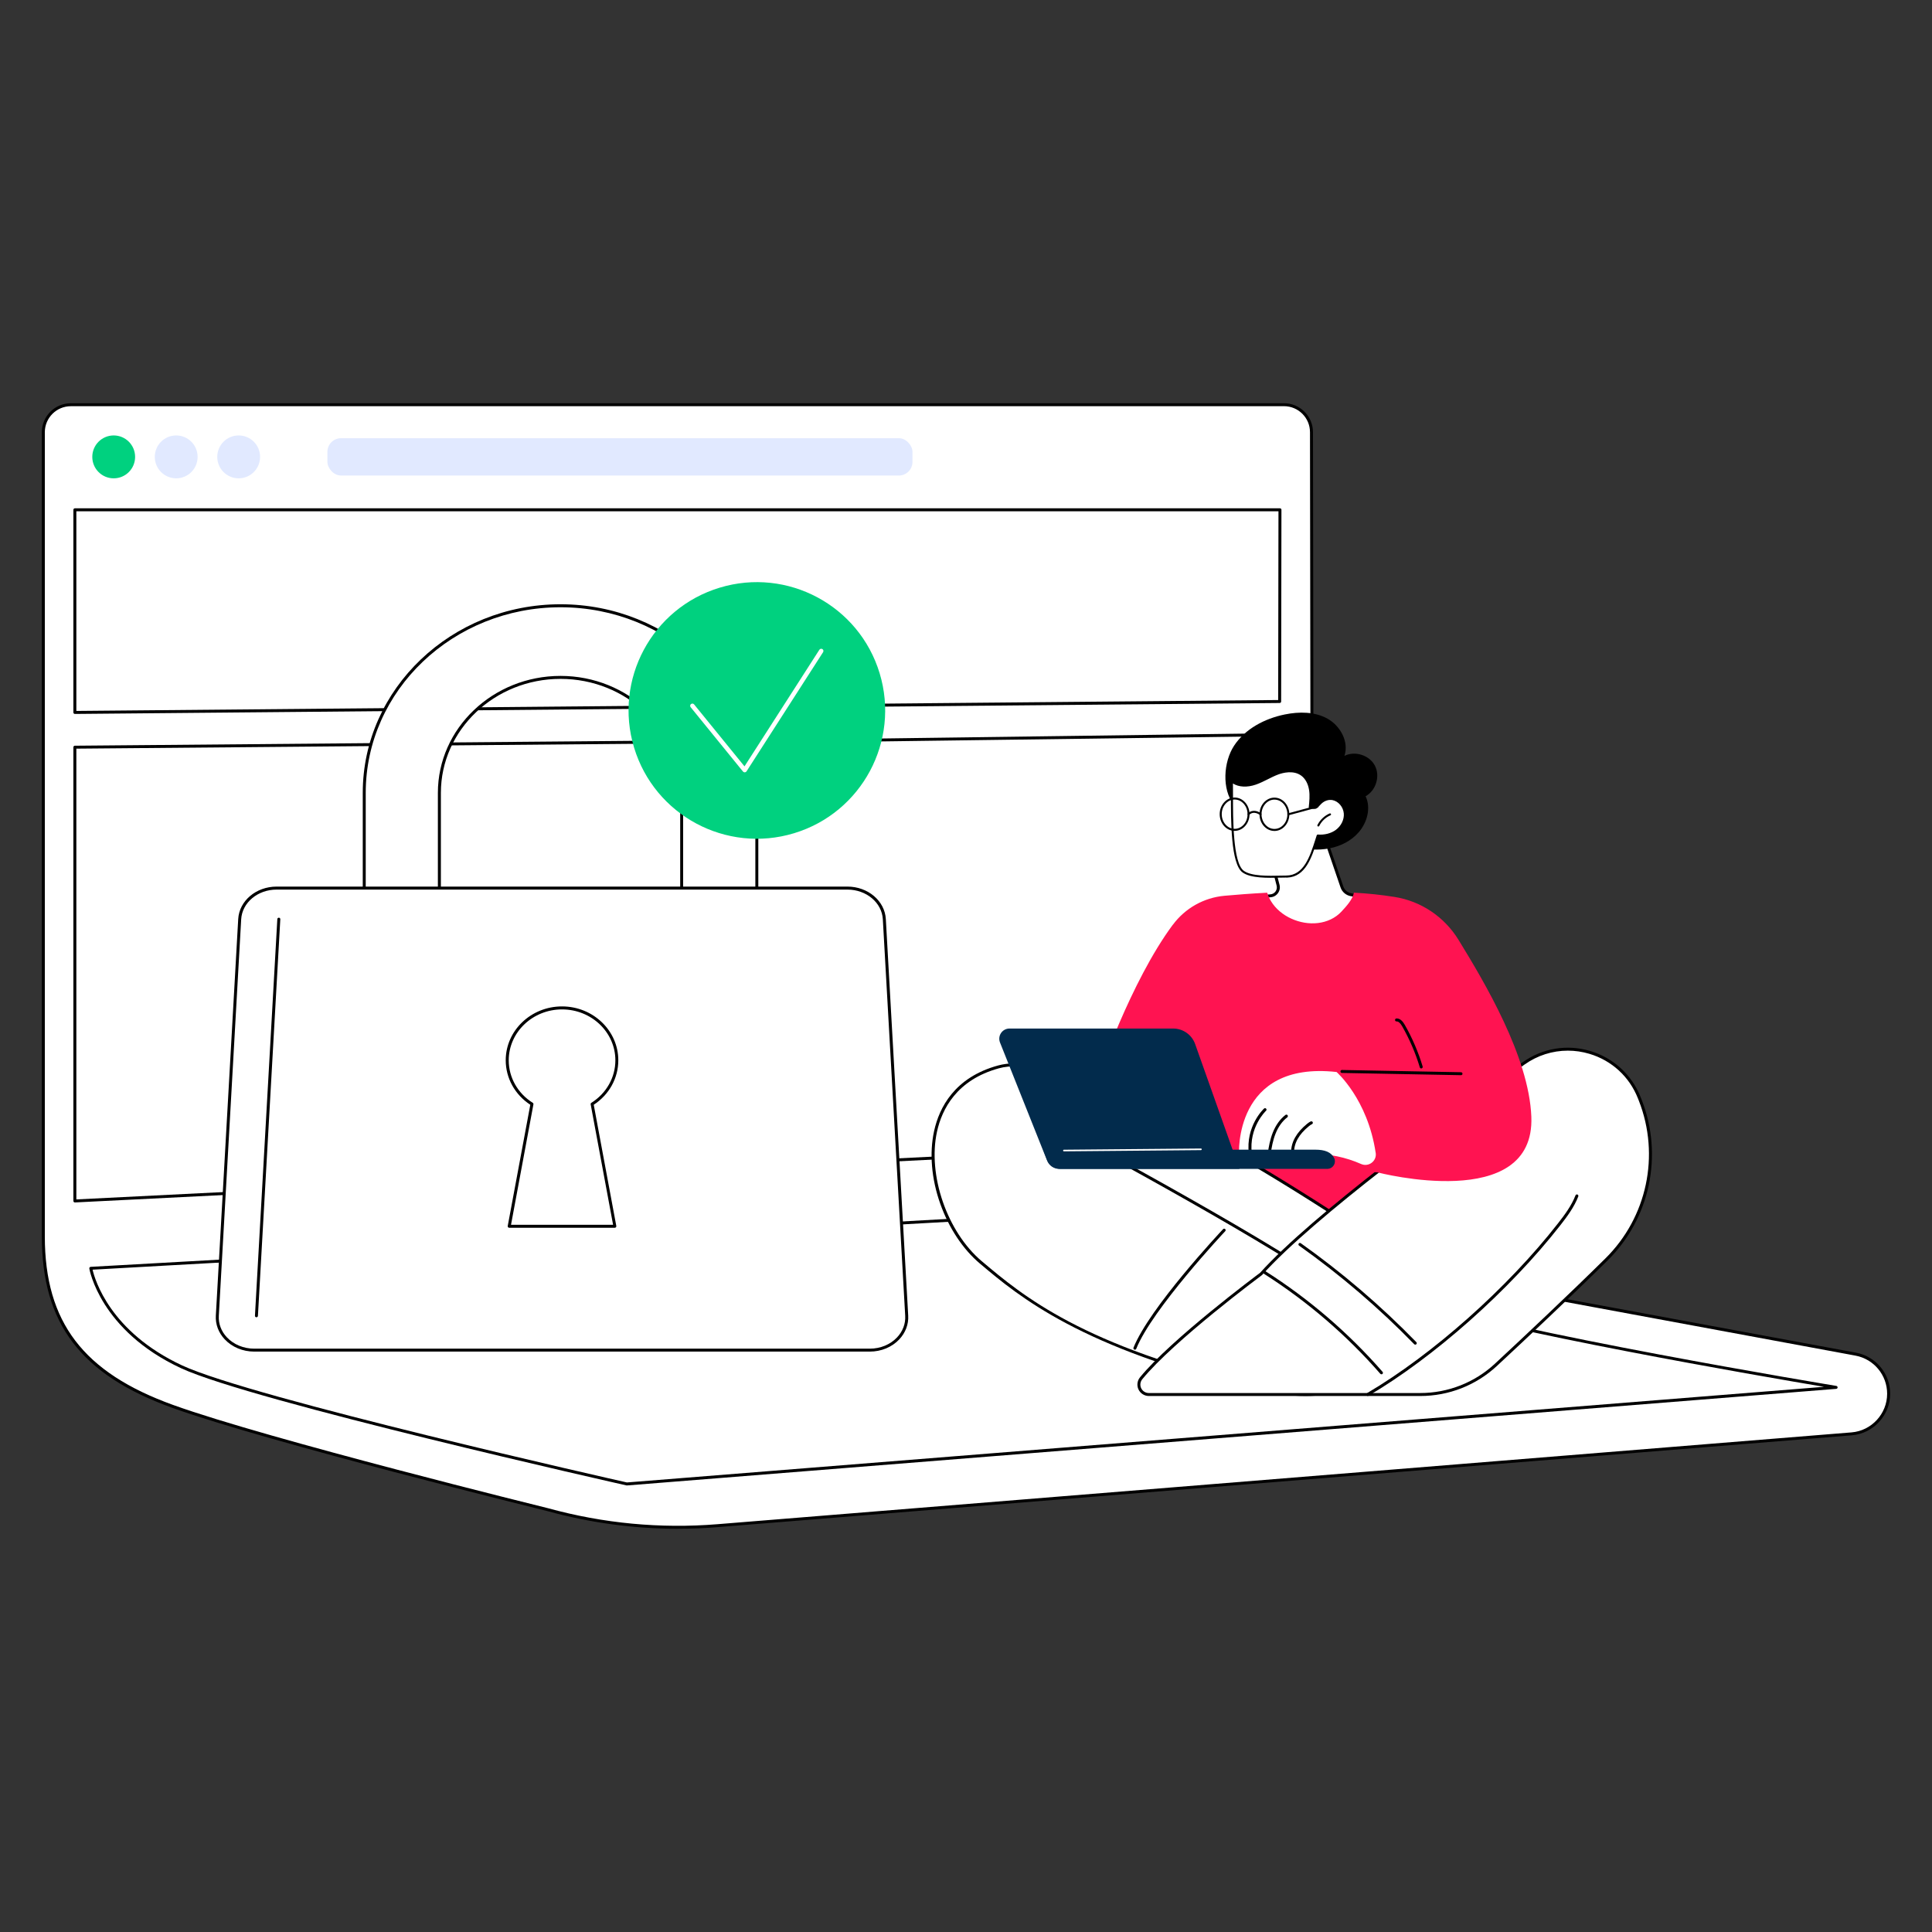 <svg xmlns="http://www.w3.org/2000/svg" id="Layer_1" data-name="Layer 1" viewBox="0 0 600 600"><rect x="0" y="0" width="600" height="600" fill="#333333" stroke="none"/><defs><style> .cls-1 { fill: #00d17f; } .cls-2 { fill: #022b4c; } .cls-3 { fill: #fff; } .cls-4 { fill: #ff1351; } .cls-5 { fill: #e1e9ff; } </style></defs><g id="Cyber_insurance" data-name="Cyber insurance"><g><g><g><path class="cls-3" d="m575.05,445.3l-352.15,28.51c-17.76,1.44-35.63-.25-52.8-4.97,0,0-86.41-21.26-116.41-32.05-30.44-10.95-40.23-28.16-40.23-52.82v-249.73c0-4.72,3.82-8.54,8.54-8.54h376.76c4.71,0,8.54,3.82,8.54,8.54l.31,213.24c.65,25.89,24.33,46.34,49.78,51.05l118.93,22.02c5.92,1.1,10.22,6.27,10.22,12.29,0,6.51-5,11.93-11.49,12.46Z"></path><path d="m210.53,474.77c-13.69,0-27.28-1.84-40.55-5.49-.85-.21-86.76-21.38-116.44-32.06-28.41-10.22-40.54-26.15-40.54-53.26v-249.73c0-4.96,4.04-9,9-9h376.76c4.96,0,9,4.04,9,9l.31,213.24c.68,27.05,25.96,46.26,49.41,50.6l118.93,22.02c6.14,1.14,10.6,6.5,10.6,12.74,0,6.7-5.23,12.38-11.91,12.92l-.04-.46.04.46-352.15,28.51c-4.14.34-8.28.5-12.41.5ZM22,126.15c-4.45,0-8.08,3.62-8.08,8.08v249.73c0,26.65,11.94,42.32,39.93,52.39,29.64,10.66,115.5,31.82,116.36,32.04,17.19,4.73,34.9,6.4,52.65,4.96l352.15-28.51c6.2-.5,11.06-5.77,11.06-12,0-5.8-4.14-10.78-9.84-11.84l-118.93-22.02c-12.93-2.39-25.16-8.68-34.43-17.71-9.84-9.57-15.42-21.57-15.73-33.79l-.31-213.26c0-4.46-3.62-8.08-8.08-8.08H22Z"></path></g><g><ellipse class="cls-1" cx="35.31" cy="141.89" rx="6.65" ry="6.66"></ellipse><ellipse class="cls-5" cx="54.72" cy="141.89" rx="6.65" ry="6.66"></ellipse><ellipse class="cls-5" cx="74.12" cy="141.89" rx="6.65" ry="6.66"></ellipse></g><rect class="cls-5" x="101.68" y="136.09" width="181.7" height="11.59" rx="4.23" ry="4.23"></rect><path d="m23.25,373.43c-.12,0-.23-.05-.32-.13-.09-.09-.14-.21-.14-.33v-140.92c0-.25.2-.46.46-.46l194.85-1.7c.12,0,.24.05.33.13s.14.2.14.33v132.88c0,.25-.19.45-.44.46l-194.85,9.74s-.02,0-.02,0Zm.46-140.92v139.98l193.92-9.7v-131.98l-193.92,1.69Z"></path><path d="m231.41,363.03c-.12,0-.23-.05-.32-.13-.09-.09-.14-.21-.14-.33v-132.21c0-.25.2-.46.45-.46l166-2.21c.13-.01.24.05.33.13.09.09.14.2.14.33l-.17,126.13c0,.25-.19.45-.44.46l-165.83,8.29s-.02,0-.02,0Zm.46-132.22v131.28l164.91-8.25.17-125.23-165.08,2.2Z"></path><path d="m23.25,221.72c-.12,0-.24-.05-.32-.13-.09-.09-.14-.2-.14-.33v-62.94c0-.25.21-.46.46-.46h374.25c.12,0,.24.05.33.13.09.09.13.2.13.33l-.09,59.54c0,.25-.2.46-.46.46l-374.16,3.4h0Zm.46-62.94v62.01l373.24-3.39.09-58.62H23.71Z"></path></g><path d="m194.66,461.32s-.07,0-.1-.01c-1.16-.26-116.35-26.18-138.35-36.41-25.16-11.7-28.44-30.75-28.47-30.94-.02-.13.01-.26.1-.36.08-.1.2-.16.33-.17l373.84-20.91c.2,0,.38.11.46.3.08.2,8.06,20.49,36.39,30.5,28.52,10.07,130.41,26.92,131.43,27.09.23.04.39.24.39.47,0,.23-.19.42-.42.44l-375.55,30s-.02,0-.04,0ZM28.75,394.31c.7,3.06,5.43,19.33,27.84,29.75,21.7,10.09,134.74,35.58,138.1,36.33l371.76-29.7c-18.62-3.14-102.42-17.52-127.91-26.52-26.8-9.47-35.67-28.08-36.82-30.72l-372.98,20.86Z"></path></g><g><g><g><path class="cls-3" d="m113.13,308.6v-62.39c0-32.03,27.34-58.08,60.96-58.08s60.96,26.06,60.96,58.08v62.39c0,6.14-5.22,11.12-11.67,11.12h-98.58c-6.44,0-11.67-4.98-11.67-11.12Zm98.58-62.39c0-19.77-16.88-35.85-37.62-35.85s-37.62,16.08-37.62,35.85v51.27h75.25v-51.27Z"></path><path d="m223.37,320.18h-98.58c-6.69,0-12.13-5.19-12.13-11.58v-62.39c0-32.28,27.55-58.55,61.42-58.55s61.42,26.26,61.42,58.55v62.39c0,6.38-5.44,11.58-12.13,11.58Zm-49.29-131.59c-33.36,0-60.5,25.85-60.5,57.62v62.39c0,5.88,5.03,10.66,11.21,10.66h98.58c6.18,0,11.21-4.78,11.21-10.66v-62.39c0-31.77-27.14-57.62-60.5-57.62Zm37.62,109.36h-75.25c-.25,0-.46-.21-.46-.46v-51.27c0-20.02,17.08-36.31,38.08-36.31s38.08,16.29,38.08,36.31v51.27c0,.25-.21.46-.46.46Zm-74.78-.92h74.32v-50.81c0-19.51-16.67-35.39-37.16-35.39s-37.16,15.88-37.16,35.39v50.81Z"></path></g><g><path class="cls-3" d="m78.94,419.29h191.18c6.56,0,11.78-4.86,11.46-10.66l-6.95-123.17c-.31-5.41-5.34-9.65-11.46-9.65H85.9c-6.11,0-11.15,4.24-11.46,9.65l-6.95,123.17c-.33,5.8,4.9,10.66,11.46,10.66Z"></path><path d="m270.13,419.75H78.94c-3.53,0-6.86-1.38-9.13-3.79-1.95-2.06-2.93-4.67-2.78-7.37l6.95-123.17c.32-5.65,5.55-10.08,11.92-10.08h177.28c6.36,0,11.6,4.43,11.92,10.08l6.95,123.17c.15,2.69-.84,5.31-2.78,7.37-2.27,2.41-5.6,3.79-9.13,3.79Zm-184.23-143.48c-5.87,0-10.7,4.05-11,9.22l-6.95,123.17c-.14,2.44.76,4.81,2.53,6.68,2.1,2.22,5.19,3.5,8.47,3.5h191.18c3.28,0,6.36-1.27,8.46-3.5,1.77-1.87,2.67-4.25,2.53-6.68l-6.95-123.17c-.29-5.17-5.12-9.22-11-9.22H85.9Z"></path></g><path d="m79.64,409.09s-.02,0-.03,0c-.25-.01-.45-.23-.43-.49l6.95-123.17c.01-.25.23-.44.49-.43.25.01.45.23.43.49l-6.95,123.17c-.01.25-.22.43-.46.43Z"></path><g><path class="cls-3" d="m157.52,329.29c0-8.98,7.62-16.27,17.02-16.27s17.02,7.28,17.02,16.27c0,5.68-3.05,10.68-7.67,13.59l7.07,37.95h-32.82l7.07-37.95c-4.62-2.91-7.67-7.91-7.67-13.59Z"></path><path d="m190.95,381.29h-32.82c-.14,0-.27-.06-.35-.17-.09-.11-.12-.24-.1-.38l7.01-37.65c-4.78-3.13-7.63-8.27-7.63-13.81,0-9.22,7.84-16.73,17.48-16.73s17.48,7.5,17.48,16.73c0,5.55-2.84,10.69-7.63,13.81l7.01,37.65c.03.13-.01.27-.1.38-.09.11-.22.17-.35.17Zm-32.27-.92h31.72l-6.96-37.41c-.03-.19.05-.37.21-.47,4.67-2.94,7.46-7.88,7.46-13.2,0-8.72-7.43-15.81-16.56-15.81s-16.56,7.09-16.56,15.81c0,5.33,2.79,10.26,7.46,13.2.16.1.24.29.21.47l-6.96,37.41Z"></path></g></g><g><circle class="cls-1" cx="235.04" cy="220.66" r="39.84" transform="translate(-53.86 77.58) rotate(-16.85)"></circle><path class="cls-3" d="m231.28,239.86c-.21,0-.4-.09-.54-.25l-16.25-19.98c-.24-.3-.2-.73.1-.97.3-.24.73-.2.97.1l15.65,19.24,23.25-36.21c.21-.32.63-.41.95-.21.32.21.41.63.21.95l-23.77,37.01c-.12.19-.32.3-.54.32-.01,0-.03,0-.04,0Z"></path></g></g><g><g><g><path class="cls-3" d="m410.15,256.16l6.61,19.3c.42,1.23,1.47,2.15,2.75,2.4l2.94.57s-7.65,16.59-20.54,13.81c-12.89-2.78-10.06-13.81-10.06-13.81l2.73-.22c1.63-.13,2.75-1.7,2.34-3.29l-3.06-11.86s12.49-10.06,16.29-6.9Z"></path><path d="m401.81,292.68c-4.26-.92-7.3-2.82-9.05-5.64-2.51-4.07-1.41-8.54-1.36-8.73.05-.19.21-.33.41-.34l2.73-.22c.64-.05,1.23-.38,1.6-.91.37-.52.49-1.18.33-1.8l-3.06-11.86c-.05-.17.02-.36.16-.47,1.31-1.05,12.9-10.2,16.87-6.89.06.05.11.12.14.2l6.61,19.3c.37,1.07,1.29,1.88,2.41,2.09l2.94.57c.14.03.26.12.32.24.06.13.07.27,0,.4-.07.16-6.78,14.39-18.09,14.39-.95,0-1.94-.1-2.96-.32Zm17.61-14.38c-1.44-.28-2.63-1.31-3.1-2.7l-6.56-19.17c-2.92-2.13-11.84,4-15.38,6.79l2.99,11.57c.23.89.06,1.82-.48,2.57-.53.75-1.36,1.22-2.28,1.29l-2.38.19c-.19,1.06-.63,4.57,1.32,7.71,1.61,2.6,4.45,4.35,8.45,5.22,11.09,2.39,18.32-10.25,19.76-13.02l-2.35-.46Z"></path></g><g><path class="cls-4" d="m427.43,361.3l-39.09-4.89-3.74,8.92,30.28,14.73s15-10.32,12.55-18.75Z"></path><g><g><g><path class="cls-3" d="m437.18,392.45s-97.55-69.2-127.07-61.12c-29.52,8.08-22.86,46.07-5.49,60.72,12.07,10.19,31.19,26.47,85.2,39.04,54.02,12.57,47.36-38.64,47.36-38.64Z"></path><path d="m389.71,431.53c-53.87-12.53-73.5-29.09-85.23-38.99l-.17-.14c-5.27-4.44-9.64-11.04-12.31-18.58-2.74-7.72-3.41-15.75-1.9-22.6,1.59-7.23,6.33-16.63,19.88-20.33,12.36-3.38,37.58,5.89,74.96,27.58,27.77,16.11,52.26,33.44,52.5,33.61.1.07.17.19.19.32.03.22,2.7,22.05-10.24,33.76-5.43,4.92-12.78,7.38-21.95,7.38-4.76,0-10.01-.67-15.74-2Zm-79.49-99.76c-13.1,3.59-17.68,12.66-19.22,19.64-2.97,13.5,3.13,31.19,13.91,40.28l.17.14c12.42,10.48,31.19,26.31,84.84,38.8,16.44,3.82,28.84,2.09,36.85-5.17,11.93-10.8,10.2-30.57,9.97-32.76-4.59-3.24-98.11-68.71-126.52-60.93Z"></path></g><path d="m352.44,419.17c.18,0,.36-.11.43-.29,4.93-12.31,27.41-36.29,27.64-36.53.17-.19.17-.48-.02-.65-.19-.17-.48-.17-.65.02-.93.99-22.82,24.34-27.82,36.81-.09.24.02.5.26.6.06.02.11.03.17.03Z"></path></g><path d="m415.94,402.06c.13,0,.26-.06.35-.16.16-.2.14-.49-.06-.65-14.95-12.52-82.52-48.84-83.2-49.2-.22-.12-.5-.04-.62.19-.12.22-.04.5.19.62.68.37,68.17,36.64,83.05,49.1.09.07.19.11.3.11Z"></path></g><g><path class="cls-3" d="m354.39,428.04c-.75.92-.91,2.19-.4,3.27.51,1.07,1.59,1.76,2.78,1.76,9.4,0,32.61,0,84.29,0,8.73,0,17.14-3.3,23.53-9.24,9.07-8.43,22.76-21.28,34.29-32.68,13.08-12.91,17.2-32.35,10.51-49.46-.1-.25-.2-.51-.3-.76-5.66-14.37-23.31-19.65-35.91-10.7-25.4,18.04-65.62,47.7-81.56,65.41,0,0-27.23,20.19-37.24,32.4Z"></path><path d="m353.57,431.51c-.58-1.23-.4-2.7.46-3.76,9.75-11.91,36.12-31.59,37.28-32.45,16.27-18.06,58.11-48.75,81.61-65.44,6.11-4.34,13.74-5.61,20.93-3.47,7.21,2.14,12.92,7.38,15.68,14.38l.3.76c6.77,17.3,2.6,36.91-10.62,49.96-11.44,11.3-24.97,24.01-34.3,32.69-6.5,6.04-14.96,9.36-23.84,9.36h-84.29c-1.36,0-2.62-.79-3.2-2.02Zm119.88-100.9c-23.48,16.68-65.3,47.35-81.49,65.34-.02.02-.04.04-.07.06-.27.2-27.3,20.29-37.15,32.33h0c-.64.78-.77,1.87-.34,2.78.43.91,1.36,1.5,2.37,1.5h84.29c8.64,0,16.89-3.24,23.22-9.12,9.33-8.67,22.85-21.38,34.28-32.67,12.95-12.79,17.04-32.01,10.41-48.97l-.3-.76c-2.65-6.73-8.15-11.77-15.08-13.83-2.21-.66-4.45-.98-6.68-.98-4.76,0-9.45,1.47-13.45,4.32Z"></path></g><path d="m424.76,433.53c.08,0,.16-.02.23-.06,20.44-12.01,43.82-32.79,59.58-52.95,2.12-2.71,4.29-5.63,5.58-8.95.09-.24-.03-.5-.26-.6-.24-.09-.5.02-.6.26-1.24,3.2-3.37,6.06-5.45,8.71-15.69,20.08-38.97,40.77-59.32,52.73-.22.13-.29.41-.16.63.09.15.24.23.4.23Z"></path><path d="m429.03,426.8c.11,0,.22-.04.3-.11.19-.17.21-.46.04-.65-10.55-12.08-22.76-22.58-36.29-31.2-.21-.14-.5-.07-.64.14-.14.21-.07.5.14.64,13.46,8.57,25.6,19.01,36.09,31.02.09.1.22.16.35.16Z"></path><path d="m439.53,417.59c.12,0,.23-.04.32-.13.18-.18.19-.47,0-.65-10.97-11.28-23.04-21.61-35.88-30.72-.21-.15-.49-.1-.64.11-.15.21-.1.5.11.64,12.79,9.07,24.82,19.37,35.75,30.61.09.09.21.14.33.14Z"></path></g><g><path class="cls-4" d="m364.25,287.19c3.81-5.15,9.64-8.42,16.02-9,3.63-.33,8.19-.69,13.27-.95.28.91.67,1.8,1.18,2.63,1.47,2.42,3.78,4.29,6.35,5.44,2.57,1.16,5.45,1.68,8.26,1.34,2.75-.33,5.37-1.5,7.27-3.55,1.55-1.67,3.41-3.69,3.89-5.87,4.61.26,8.25.64,12.57,1.32,8.26,1.29,15.52,6.2,19.89,13.32,8.01,13.05,21.88,36.25,22.62,54.92,1.2,30.09-47.71,17.32-47.71,17.32l-54.94-5.04-31.83-24.6s9.91-29.43,23.14-47.29Z"></path><g><path class="cls-3" d="m427.24,358.04c.38,2.53-2.19,4.49-4.54,3.45-4.79-2.12-9.99-3.19-15.23-3.14l-22.68.23s-1.77-29.19,30.29-25.66c0,0,9.67,8.41,12.15,25.12Z"></path><path d="m401.5,359.16s.04,0,.07,0c.25-.04.43-.27.39-.52-.23-1.58.14-3.34,1.05-4.95.77-1.37,1.91-2.66,3.48-3.94.29-.24.6-.48.95-.63.23-.1.34-.37.24-.61-.1-.23-.37-.34-.61-.24-.45.2-.83.5-1.16.76-1.66,1.36-2.87,2.74-3.7,4.21-1.01,1.79-1.42,3.76-1.16,5.54.03.23.23.39.46.39Z"></path><path d="m394.17,358.74c.23,0,.42-.17.46-.4.27-1.92.66-4.17,1.5-6.27.86-2.15,2.12-3.91,3.65-5.08.2-.15.24-.44.09-.65-.15-.2-.44-.24-.65-.09-1.66,1.27-3.02,3.16-3.94,5.47-.87,2.19-1.28,4.51-1.56,6.48-.04.25.14.48.39.52.02,0,.04,0,.07,0Z"></path><path d="m388.3,358.74s.04,0,.06,0c.25-.03.43-.26.4-.51-.98-8.16,4.36-13.23,4.42-13.28.19-.17.2-.46.02-.65-.17-.19-.46-.2-.65-.02-.23.22-5.74,5.44-4.71,14.07.03.23.23.41.46.41Z"></path></g><g><path class="cls-2" d="m329.42,363.01h82.72c.49,0,.98-.13,1.38-.4.95-.65,1.27-1.81.9-2.81-.98-2.04-2.99-2.76-5.97-2.76h-84.46s1.1,2.98,1.1,2.98c.68,1.81,2.4,3,4.33,3Z"></path><path class="cls-2" d="m328.95,363.01c-1.65,0-3.14-1.01-3.75-2.54l-14.64-36.71c-.39-.97-.27-2.08.32-2.95.59-.87,1.57-1.39,2.62-1.39h50.84c3.06,0,5.79,1.93,6.82,4.81l13.75,38.77h-55.94Z"></path></g><path d="m453.73,333.91c.25,0,.46-.2.46-.45,0-.25-.2-.46-.45-.47l-36.98-.7c-.26-.01-.46.2-.47.45,0,.25.2.46.45.47l36.98.7h0Z"></path><path d="m441.38,331.81s.09,0,.13-.02c.24-.07.38-.33.31-.57-1.35-4.49-3.21-8.84-5.54-12.92-.5-.88-1.33-2.06-2.59-2.01-.25,0-.45.22-.45.48,0,.25.22.47.48.44.59,0,1.14.47,1.76,1.55,2.29,4.02,4.13,8.3,5.46,12.73.06.2.24.33.44.33Z"></path></g></g><g><path d="m383.23,231.62c3.47-5.3,9.54-8.46,15.74-9.73,4.48-.92,9.37-.91,13.35,1.33,3.98,2.25,6.66,7.2,5.2,11.53,3.27-1.66,7.75-.23,9.46,3.02,1.71,3.25.34,7.75-2.88,9.51,1.72,3.63.49,8.16-2.15,11.19-4.68,5.38-12.92,6.47-19.74,4.39-6.78-2.07-14.62-7.23-19.01-12.87-3.83-4.92-3.22-13.39.03-18.37Z"></path><g><path class="cls-3" d="m389.89,243.38c2.43-.84,4.61-2.29,7.02-3.17,2.42-.88,5.31-1.09,7.39.43,1.45,1.07,2.26,2.84,2.55,4.62.28,1.78.1,3.6-.09,5.4,2.24.61,1.94.1,3.4-1.29,1-.95,2.39-1.48,3.78-1.19,2.02.42,3.55,2.37,3.71,4.43.16,2.06-.92,4.11-2.58,5.35-1.65,1.24-3.81,1.7-5.86,1.52-1.85,5.6-3.56,12.71-9.78,12.74-3.57.02-10.52.58-13.39-1.54-4.36-3.22-3.24-23.8-3.5-27.97,1.99,1.63,4.92,1.52,7.35.68Z"></path><path d="m399.43,272.53c-.54,0-1.16.02-1.83.03-3.89.09-9.22.22-11.74-1.64-3.62-2.68-3.6-16.07-3.58-24.08,0-1.85,0-3.31-.04-4.12,0-.12.06-.24.17-.3.11-.06.24-.04.34.04,1.65,1.34,4.28,1.58,7.05.63,1.24-.43,2.44-1.03,3.6-1.61,1.1-.55,2.24-1.12,3.42-1.55,2.99-1.09,5.79-.92,7.68.47,1.39,1.02,2.34,2.74,2.67,4.83.28,1.75.12,3.51-.06,5.22,1.33.35,1.46.21,2.09-.49.19-.21.43-.48.76-.79,1.14-1.09,2.66-1.57,4.06-1.27,2.08.43,3.78,2.46,3.96,4.71.16,2.07-.9,4.27-2.7,5.62-1.57,1.18-3.64,1.74-5.83,1.6-.13.4-.26.81-.4,1.22-1.69,5.27-3.61,11.24-9.27,11.49-.11,0-.22,0-.33,0Zm9.8-13.36c2.1.18,4.16-.35,5.65-1.46,1.64-1.22,2.6-3.21,2.45-5.07-.16-1.99-1.64-3.77-3.46-4.15-1.2-.25-2.51.17-3.5,1.11-.3.29-.53.54-.72.75-.8.89-1.11,1.12-2.97.61-.15-.04-.24-.18-.23-.33.18-1.75.37-3.56.09-5.32-.31-1.93-1.17-3.5-2.42-4.42-2.44-1.79-5.77-.87-7.09-.39-1.15.42-2.27.98-3.35,1.53-1.18.59-2.4,1.2-3.67,1.64-2.7.93-5.3.79-7.11-.35.02.86.02,2.07.02,3.52-.01,7.37-.04,21.09,3.33,23.58,2.35,1.74,7.77,1.6,11.35,1.52.68-.02,1.3-.03,1.85-.03,5.46-.02,7.35-5.89,9.01-11.06.16-.49.32-.98.47-1.46.04-.12.15-.21.28-.21.01,0,.03,0,.04,0Z"></path></g><path d="m409.43,256.68c.11,0,.21-.07.27-.17.72-1.46,1.99-2.66,3.48-3.31.16-.07.23-.25.16-.41-.07-.16-.25-.23-.41-.16-1.62.7-3.01,2.02-3.79,3.6-.08.15-.01.34.14.42.05.02.1.03.15.03Z"></path><g><path d="m395.77,258.06c-2.55,0-4.63-2.33-4.62-5.19,0-1.38.48-2.67,1.35-3.64.88-.98,2.04-1.52,3.29-1.52,2.55,0,4.63,2.33,4.62,5.19,0,1.38-.48,2.67-1.35,3.64-.83.93-1.92,1.47-3.09,1.52-.07,0-.13,0-.2,0Zm-2.8-8.42c-.77.86-1.19,2.01-1.19,3.23,0,2.51,1.79,4.56,4,4.56,1.06,0,2.07-.46,2.83-1.31.77-.86,1.19-2.01,1.19-3.23,0-2.51-1.79-4.56-4-4.56-.06,0-.11,0-.17,0-1,.04-1.94.51-2.66,1.31Z"></path><path d="m383.41,258.03c-2.55,0-4.63-2.33-4.62-5.19,0-1.38.48-2.67,1.35-3.64.88-.98,2.04-1.52,3.29-1.52,2.55,0,4.63,2.33,4.62,5.19,0,1.38-.48,2.67-1.35,3.64-.83.93-1.92,1.47-3.09,1.52-.07,0-.13,0-.2,0Zm-2.8-8.42c-.77.86-1.19,2.01-1.19,3.23,0,2.51,1.79,4.56,4,4.56,1.06,0,2.07-.46,2.83-1.31.77-.86,1.19-2.01,1.19-3.23,0-2.51-1.79-4.56-4-4.56-.06,0-.11,0-.17,0-1,.04-1.94.51-2.66,1.31Z"></path><path d="m391.48,253.18c.09,0,.17-.04.23-.12.11-.13.09-.33-.05-.44-.79-.64-2.67-1.46-4.14.01-.12.12-.12.32,0,.44.12.12.32.12.44,0,1.44-1.44,3.24-.03,3.31.03.06.05.14.07.21.07Z"></path><path d="m400.12,253.2s.05,0,.07-.01l9.05-2.45c.17-.05.26-.22.22-.38-.04-.17-.22-.26-.38-.22l-9.05,2.45c-.17.05-.26.22-.22.38.04.14.17.24.31.23Z"></path></g></g></g></g><path class="cls-3" d="m372.96,357.18l-42.55.38c-.14,0-.25-.11-.25-.25s.11-.25.25-.25l42.55-.38c.14,0,.25.11.25.25s-.11.25-.25.25Z"></path></svg>